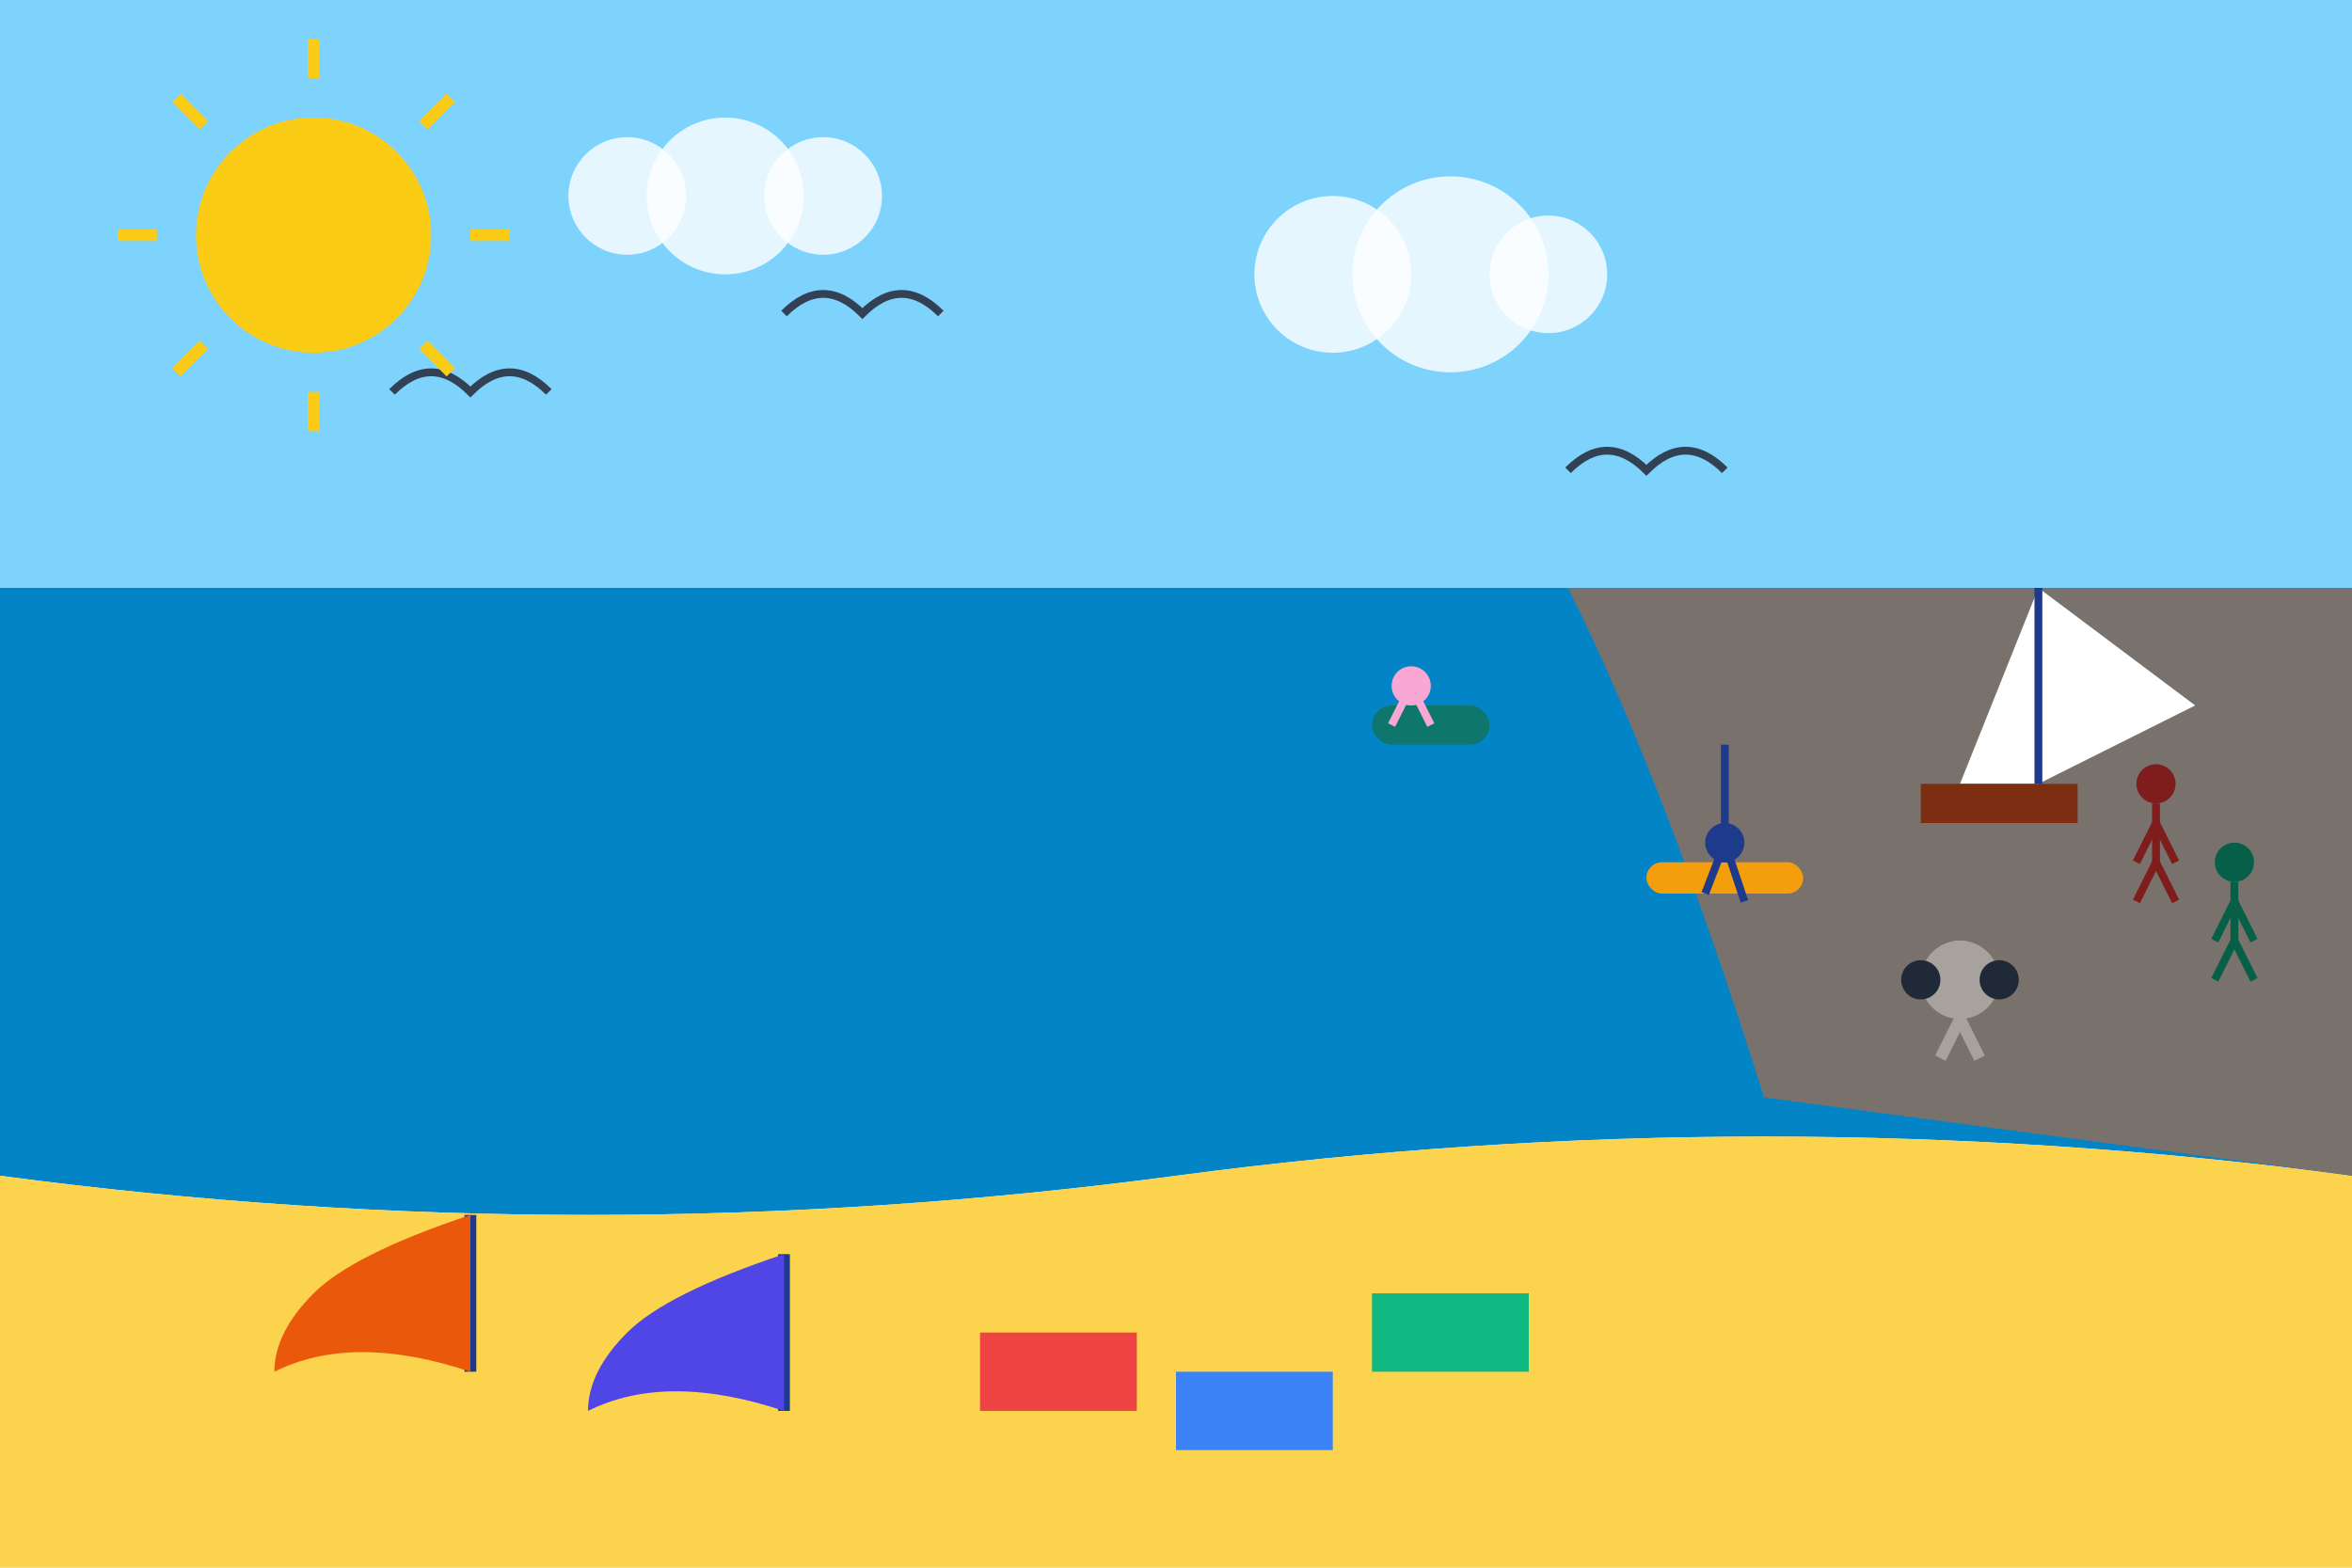 <svg xmlns="http://www.w3.org/2000/svg" viewBox="0 0 600 400" width="600" height="400">
  <!-- Background -->
  <rect width="600" height="400" fill="#f0f9ff" />
  
  <!-- Sky -->
  <rect width="600" height="150" fill="#7dd3fc" />
  
  <!-- Ocean -->
  <path d="M0,150 L600,150 L600,300 Q450,280 300,300 Q150,320 0,300 Z" fill="#0284c7" />
  
  <!-- Beach -->
  <path d="M0,300 Q150,320 300,300 Q450,280 600,300 L600,400 L0,400 Z" fill="#fcd34d" />
  
  <!-- Cliff -->
  <path d="M400,150 L600,150 L600,300 L450,280 Q425,200 400,150 Z" fill="#78716c" />
  
  <!-- Beach umbrellas -->
  <line x1="120" y1="310" x2="120" y2="350" stroke="#1e3a8a" stroke-width="3" />
  <path d="M120,310 Q90,320 80,330 Q70,340 70,350 Q90,340 120,350" fill="#ea580c" />
  
  <line x1="200" y1="320" x2="200" y2="360" stroke="#1e3a8a" stroke-width="3" />
  <path d="M200,320 Q170,330 160,340 Q150,350 150,360 Q170,350 200,360" fill="#4f46e5" />
  
  <!-- Beach towels -->
  <rect x="250" y="340" width="40" height="20" fill="#ef4444" />
  <rect x="300" y="350" width="40" height="20" fill="#3b82f6" />
  <rect x="350" y="330" width="40" height="20" fill="#10b981" />
  
  <!-- Sailboat -->
  <path d="M500,200 L520,200 L520,150 Z" fill="white" />
  <path d="M520,200 L520,150 L560,180 Z" fill="white" />
  <path d="M490,200 L530,200 L530,210 L490,210 Z" fill="#7c2d12" />
  <line x1="520" y1="150" x2="520" y2="200" stroke="#1e3a8a" stroke-width="2" />
  
  <!-- Surfer -->
  <rect x="350" y="180" width="30" height="10" rx="5" fill="#0f766e" />
  <circle cx="360" cy="175" r="5" fill="#f9a8d4" />
  <line x1="360" y1="175" x2="355" y2="185" stroke="#f9a8d4" stroke-width="2" />
  <line x1="360" y1="175" x2="365" y2="185" stroke="#f9a8d4" stroke-width="2" />
  
  <!-- Paddleboard -->
  <rect x="420" y="220" width="40" height="8" rx="4" fill="#f59e0b" />
  <circle cx="440" cy="215" r="5" fill="#1e3a8a" />
  <line x1="440" y1="215" x2="445" y2="230" stroke="#1e3a8a" stroke-width="2" />
  <line x1="440" y1="215" x2="435" y2="228" stroke="#1e3a8a" stroke-width="2" />
  <line x1="440" y1="190" x2="440" y2="220" stroke="#1e3a8a" stroke-width="2" />
  
  <!-- Mountain biking on cliff -->
  <circle cx="500" cy="250" r="10" fill="#a8a29e" />
  <line x1="490" y1="250" x2="510" y2="250" stroke="#a8a29e" stroke-width="3" />
  <line x1="500" y1="240" x2="500" y2="260" stroke="#a8a29e" stroke-width="3" />
  <line x1="500" y1="260" x2="495" y2="270" stroke="#a8a29e" stroke-width="3" />
  <line x1="500" y1="260" x2="505" y2="270" stroke="#a8a29e" stroke-width="3" />
  <circle cx="490" cy="250" r="5" fill="#1f2937" />
  <circle cx="510" cy="250" r="5" fill="#1f2937" />
  
  <!-- Hikers -->
  <circle cx="550" cy="200" r="5" fill="#7f1d1d" />
  <line x1="550" y1="205" x2="550" y2="220" stroke="#7f1d1d" stroke-width="2" />
  <line x1="550" y1="210" x2="545" y2="220" stroke="#7f1d1d" stroke-width="2" />
  <line x1="550" y1="210" x2="555" y2="220" stroke="#7f1d1d" stroke-width="2" />
  <line x1="550" y1="220" x2="545" y2="230" stroke="#7f1d1d" stroke-width="2" />
  <line x1="550" y1="220" x2="555" y2="230" stroke="#7f1d1d" stroke-width="2" />
  
  <circle cx="570" cy="220" r="5" fill="#065f46" />
  <line x1="570" y1="225" x2="570" y2="240" stroke="#065f46" stroke-width="2" />
  <line x1="570" y1="230" x2="565" y2="240" stroke="#065f46" stroke-width="2" />
  <line x1="570" y1="230" x2="575" y2="240" stroke="#065f46" stroke-width="2" />
  <line x1="570" y1="240" x2="565" y2="250" stroke="#065f46" stroke-width="2" />
  <line x1="570" y1="240" x2="575" y2="250" stroke="#065f46" stroke-width="2" />
  
  <!-- Seagulls -->
  <path d="M100,100 Q110,90 120,100 Q130,90 140,100" fill="none" stroke="#334155" stroke-width="2" />
  <path d="M200,80 Q210,70 220,80 Q230,70 240,80" fill="none" stroke="#334155" stroke-width="2" />
  <path d="M400,120 Q410,110 420,120 Q430,110 440,120" fill="none" stroke="#334155" stroke-width="2" />
  
  <!-- Sun -->
  <circle cx="80" cy="60" r="30" fill="#facc15" />
  <line x1="80" y1="20" x2="80" y2="10" stroke="#facc15" stroke-width="3" />
  <line x1="80" y1="100" x2="80" y2="110" stroke="#facc15" stroke-width="3" />
  <line x1="40" y1="60" x2="30" y2="60" stroke="#facc15" stroke-width="3" />
  <line x1="120" y1="60" x2="130" y2="60" stroke="#facc15" stroke-width="3" />
  <line x1="52" y1="32" x2="45" y2="25" stroke="#facc15" stroke-width="3" />
  <line x1="108" y1="88" x2="115" y2="95" stroke="#facc15" stroke-width="3" />
  <line x1="52" y1="88" x2="45" y2="95" stroke="#facc15" stroke-width="3" />
  <line x1="108" y1="32" x2="115" y2="25" stroke="#facc15" stroke-width="3" />
  
  <!-- Clouds -->
  <circle cx="160" cy="50" r="15" fill="white" opacity="0.8" />
  <circle cx="185" cy="50" r="20" fill="white" opacity="0.8" />
  <circle cx="210" cy="50" r="15" fill="white" opacity="0.8" />
  
  <circle cx="340" cy="70" r="20" fill="white" opacity="0.8" />
  <circle cx="370" cy="70" r="25" fill="white" opacity="0.8" />
  <circle cx="395" cy="70" r="15" fill="white" opacity="0.8" />
</svg>
